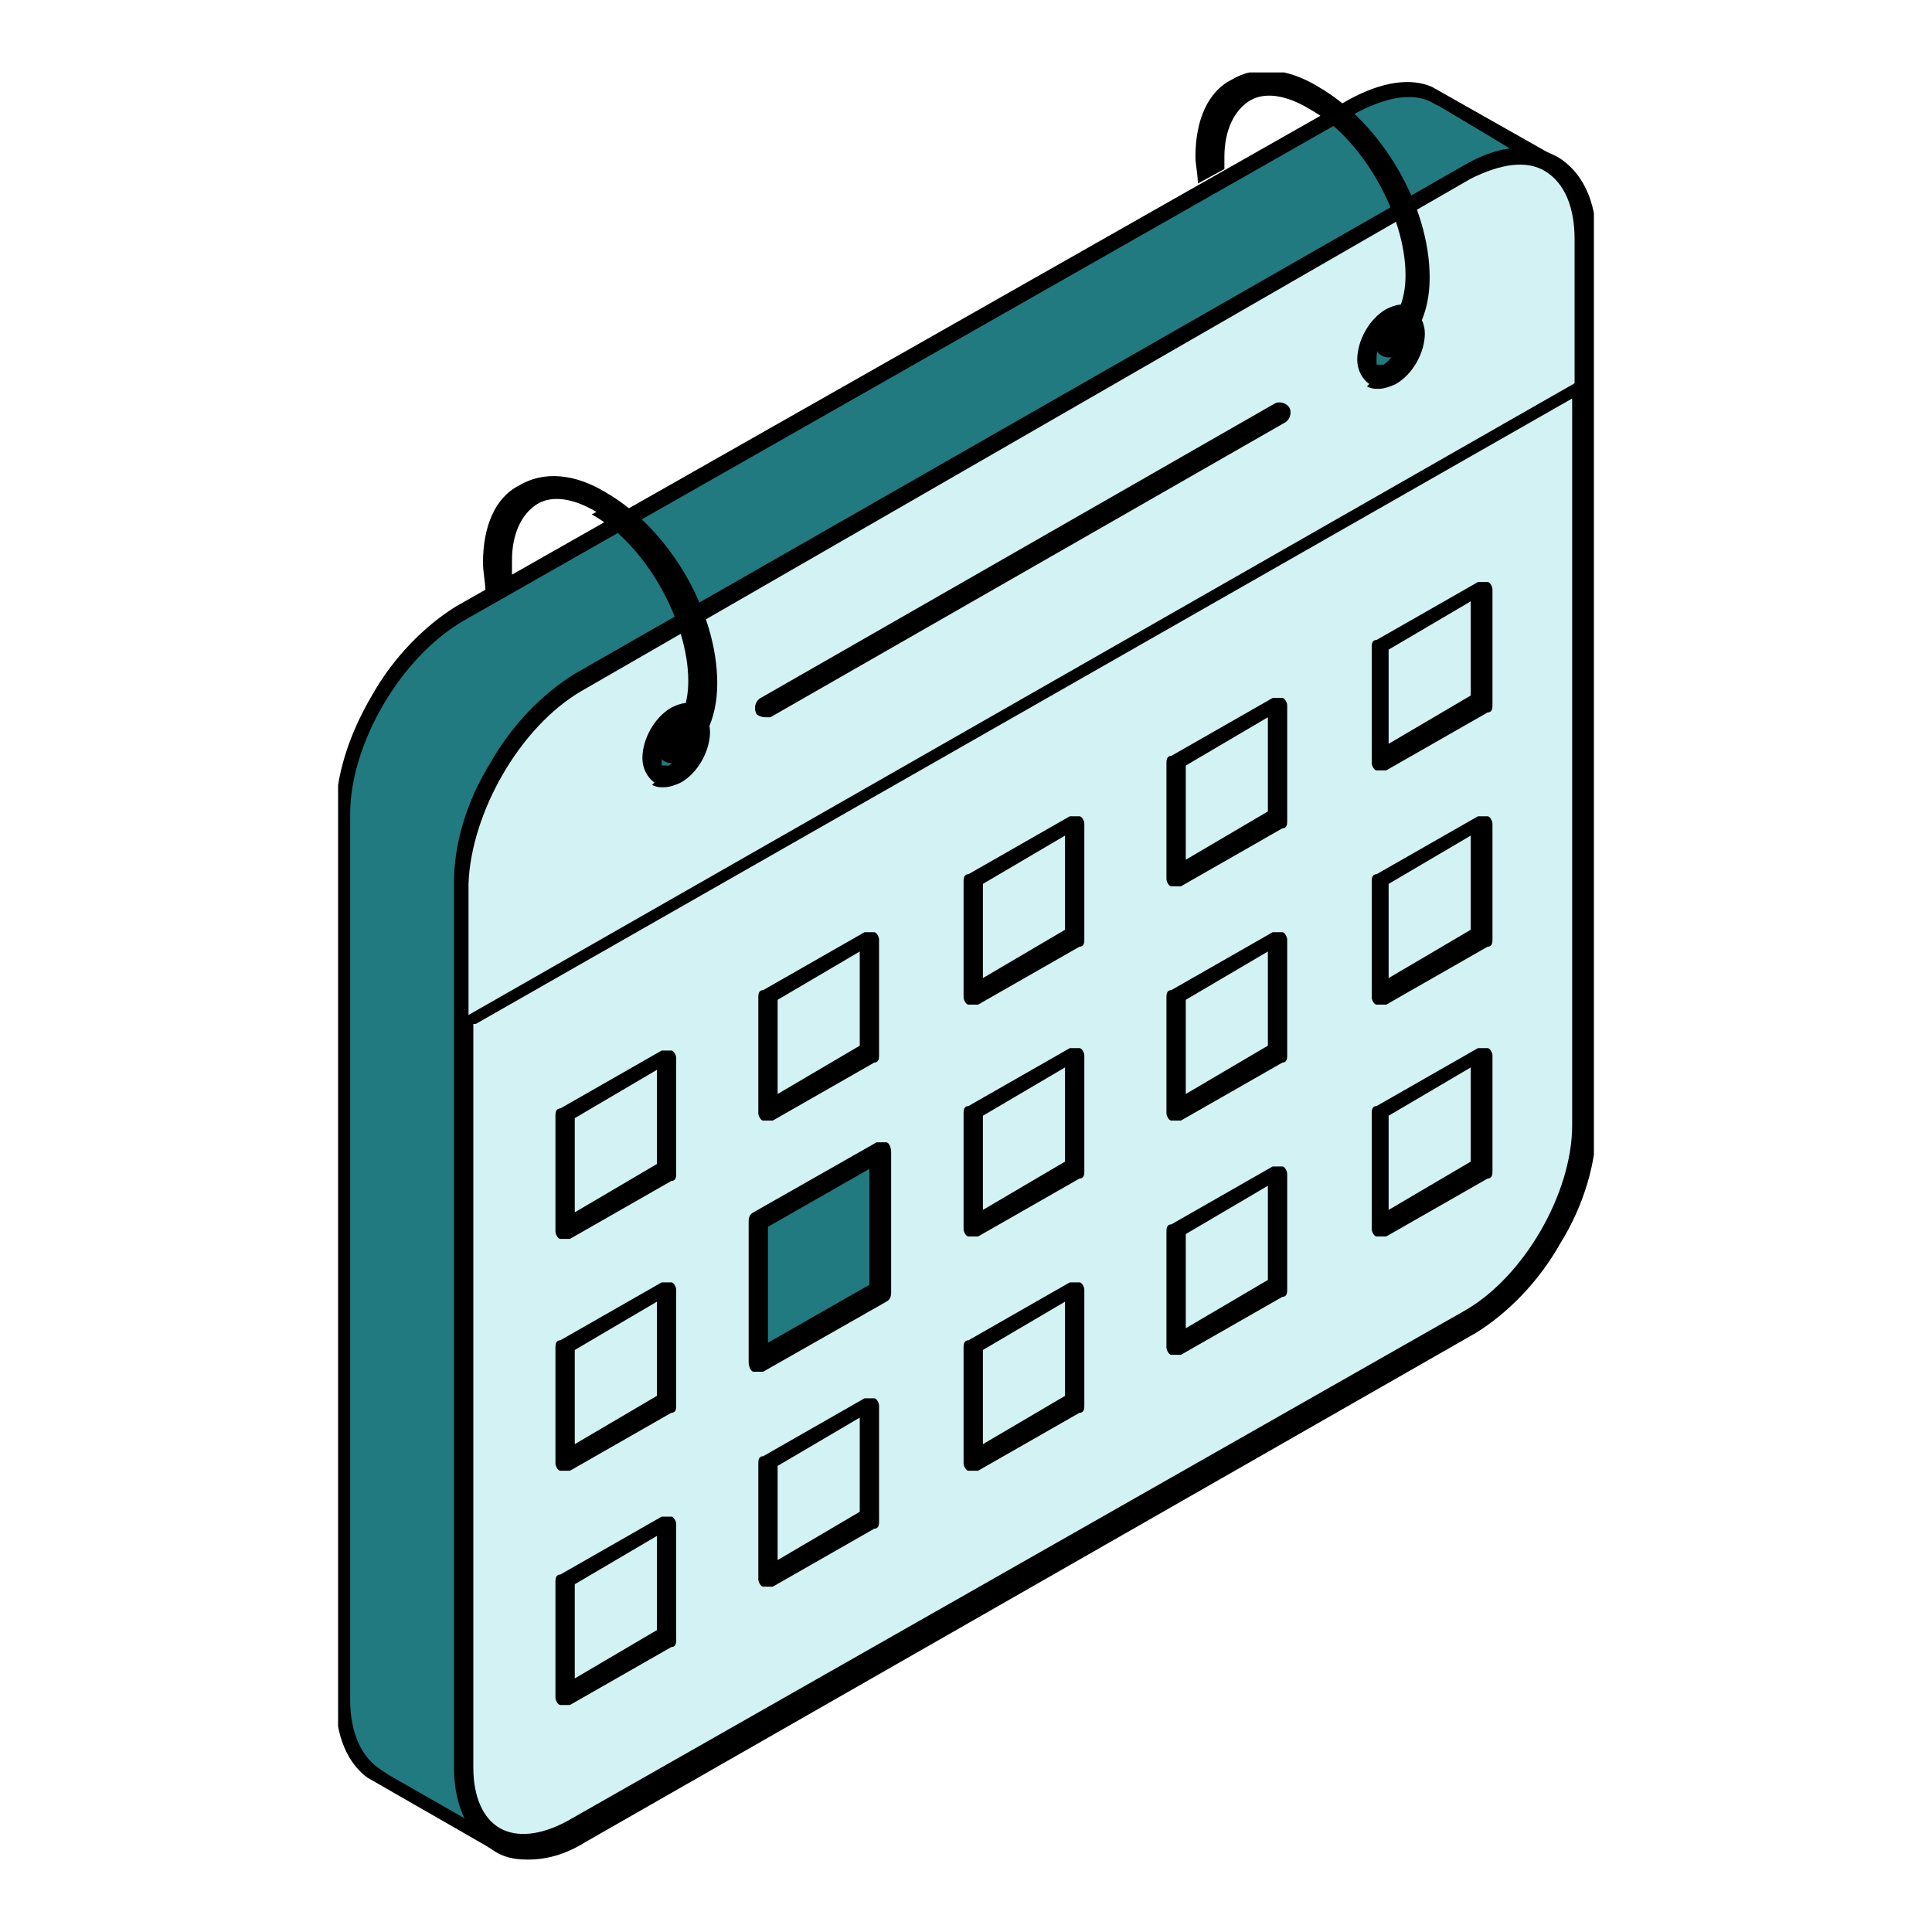 <?xml version="1.0" encoding="UTF-8"?>
<svg id="Layer_1" data-name="Layer 1" xmlns="http://www.w3.org/2000/svg" xmlns:xlink="http://www.w3.org/1999/xlink" version="1.1" viewBox="0 0 80 80">
  <defs>
    <style>
      .cls-1 {
        fill: #217a7f;
      }

      .cls-1, .cls-2, .cls-3, .cls-4, .cls-5 {
        stroke-width: 0px;
      }

      .cls-6 {
        clip-path: url(#clippath);
      }

      .cls-2 {
        fill: none;
      }

      .cls-7 {
        clip-path: url(#clippath-1);
      }

      .cls-3 {
        fill: #d2f2f3;
      }

      .cls-4 {
        fill: #000;
      }

      .cls-5 {
        fill: #fff;
      }
    </style>
    <clipPath id="clippath">
      <rect class="cls-2" width="80" height="80"/>
    </clipPath>
    <clipPath id="clippath-1">
      <rect class="cls-2" x="14" y="3" width="52" height="74"/>
    </clipPath>
  </defs>
  <g class="cls-6">
    <g>
      <rect class="cls-5" width="80" height="80"/>
      <g class="cls-7">
        <g>
          <path class="cls-1" d="M19.1,25.5L56,4.4c1.3-.8,2.5-.8,3.4-.3h0s4.9,2.8,4.9,2.8h0c.9.5,1.4,1.6,1.4,3.1v36.7c0,3-2.2,6.8-4.8,8.3l-36.9,21.1c-1.3.8-2.6.8-3.4.3h0s-4.8-2.7-4.8-2.7h0c-.9-.5-1.4-1.6-1.4-3.1v-36.7c0-3,2.2-6.8,4.8-8.3h0Z"/>
          <path class="cls-4" d="M21.8,76.9c-.4,0-.8,0-1.2-.2h0s-5.4-3.1-5.4-3.1h0c-.8-.6-1.3-1.7-1.3-3.2v-36.7c0-1.5.5-3.2,1.5-4.9.9-1.6,2.2-2.9,3.5-3.7L55.9,4.1c1.3-.7,2.5-.9,3.4-.5h0s5.3,3,5.3,3h0c.8.6,1.3,1.7,1.3,3.2v36.7c0,1.5-.5,3.2-1.4,4.9-.9,1.6-2.2,2.9-3.5,3.7l-36.9,21.1c-.8.5-1.6.7-2.3.7ZM20.4,75.9l.3.2c.8.5,1.9.4,3.2-.3l36.9-21.1c2.6-1.5,4.7-5.1,4.7-8V9.9c0-1.4-.4-2.4-1.3-2.8h-.2c0-.1-4.4-2.7-4.4-2.7h0s-.2-.1-.2-.1c-.8-.5-1.9-.3-3.1.3L19.2,25.7c-2.6,1.5-4.7,5.1-4.7,8v36.7c0,1.4.5,2.4,1.3,2.9l.3.2h0s4.2,2.4,4.2,2.4h0Z"/>
          <path class="cls-3" d="M19.1,73.2c0,3,2.2,4.3,4.8,2.8l36.9-21.1c2.7-1.5,4.8-5.2,4.8-8.3V9.9c0-3-2.2-4.3-4.8-2.8L23.9,28.3c-2.7,1.5-4.8,5.2-4.8,8.3v36.7Z"/>
          <path class="cls-4" d="M21.8,77c-.5,0-1-.1-1.4-.4-1-.6-1.6-1.8-1.6-3.4v-36.7c0-1.5.5-3.3,1.5-4.9.9-1.6,2.2-2.9,3.5-3.7L60.7,6.8c1.4-.8,2.7-.9,3.8-.3,1,.6,1.6,1.8,1.6,3.4v36.7c0,1.5-.5,3.3-1.5,4.9-.9,1.6-2.2,2.9-3.5,3.7l-36.9,21.1c-.8.5-1.6.7-2.3.7h0ZM19.4,73.2c0,1.3.4,2.3,1.2,2.8.8.5,1.9.3,3.1-.3l36.9-21.1c2.6-1.5,4.6-5,4.6-8V9.9c0-1.3-.4-2.3-1.2-2.8-.8-.5-1.9-.3-3.1.3L24.1,28.6c-2.6,1.5-4.6,5.1-4.7,8v36.7Z"/>
          <path class="cls-3" d="M19.3,42.3v31c0,1.3.4,2.3,1.2,2.7.8.4,1.8.3,3-.3l37.1-21.1c2.6-1.5,4.6-5,4.6-7.9v-30.5l-45.9,26.2Z"/>
          <path class="cls-4" d="M21.6,76.5c-.4,0-.8,0-1.2-.3-.9-.5-1.3-1.5-1.3-2.9v-31.1s46.4-26.5,46.4-26.5v30.9c0,3-2.1,6.6-4.8,8.1l-37.1,21.1c-.7.4-1.4.6-2.1.6ZM19.6,42.4v30.8c0,1.2.4,2.1,1.1,2.5.7.4,1.7.3,2.8-.3l37.1-21.1c2.5-1.4,4.5-4.9,4.5-7.7v-30.1l-45.4,25.9Z"/>
          <path class="cls-1" d="M27,31.4c0-.7.5-1.4,1-1.8.6-.3,1,0,1,.6,0,.7-.5,1.4-1,1.8-.6.3-1,0-1-.6Z"/>
          <path class="cls-4" d="M27.1,32.4c-.3-.2-.5-.6-.5-1,0-.8.5-1.7,1.2-2.1.4-.2.8-.3,1.1,0,.3.2.5.6.5,1,0,.8-.5,1.7-1.2,2.1-.2.1-.5.2-.7.2s-.3,0-.5-.1ZM28.2,30c-.4.2-.8.9-.8,1.4s0,.3,0,.3c0,0,.2,0,.3,0,.4-.3.8-.9.8-1.4s0-.3,0-.3c0,0,0,0,0,0,0,0-.1,0-.3,0h0Z"/>
          <path class="cls-1" d="M56.6,14.8c0-.7.5-1.4,1-1.8.6-.3,1,0,1,.6,0,.7-.5,1.4-1,1.8-.6.3-1,0-1-.6h0Z"/>
          <path class="cls-4" d="M56.7,15.9c-.3-.2-.5-.6-.5-1,0-.8.5-1.7,1.2-2.1.4-.2.8-.3,1.1,0,.3.2.5.6.5,1,0,.8-.5,1.7-1.2,2.1-.2.1-.5.2-.7.2s-.3,0-.5-.1h0ZM57.8,13.4c-.4.2-.8.9-.8,1.4s0,.3,0,.3c0,0,.2,0,.3,0,.4-.3.8-.9.8-1.4s0-.3,0-.3c0,0,0,0,0,0,0,0-.1,0-.3,0Z"/>
          <path class="cls-4" d="M24.7,21.2c-1-.6-1.9-.7-2.5-.3-.6.4-1,1.2-1,2.3s0,.6,0,.9c-.2.2-.5.5-.7.8-.2,0-.4-.2-.4-.4,0-.4-.1-.8-.1-1.2,0-1.5.5-2.7,1.5-3.2,1-.6,2.3-.5,3.6.3,2.6,1.5,4.6,4.9,4.6,7.9,0,1.5-.6,2.7-1.6,3.3,0,0-.2,0-.3,0-.2,0-.4-.1-.5-.3-.2-.3,0-.6.2-.8.6-.4,1-1.2,1-2.3,0-2.5-1.8-5.7-4-6.9h0Z"/>
          <path class="cls-4" d="M57.8,14.8c0,0-.2,0-.3,0-.2,0-.4-.1-.5-.3-.2-.3,0-.6.2-.8.6-.4,1-1.2,1-2.3,0-2.5-1.8-5.7-4-6.9-1-.6-1.9-.7-2.5-.3-.6.4-1,1.2-1,2.3s0,.3,0,.5l-1.1.6c0-.4-.1-.8-.1-1.1,0-1.5.5-2.7,1.5-3.2,1-.6,2.3-.5,3.6.3,2.6,1.5,4.6,4.9,4.6,7.9,0,1.5-.6,2.7-1.6,3.3h0Z"/>
          <path class="cls-1" d="M36.2,53.7l-5.1,2.9v-5.8l5.1-2.9v5.8Z"/>
          <path class="cls-4" d="M31.2,56.8c-.1,0-.2-.2-.2-.4v-5.8c0-.1,0-.3.2-.4l5.1-2.9c.1,0,.3,0,.4,0,.1,0,.2.2.2.4v5.8c0,.1,0,.3-.2.4l-5.1,2.9c0,0-.1,0-.2,0s-.1,0-.2,0h0ZM36,48.4l-4.2,2.4v4.8l4.2-2.4v-4.8Z"/>
          <path class="cls-4" d="M23.4,70.6c0,0-.1,0-.2,0-.1,0-.2-.2-.2-.3v-4.8c0-.1,0-.3.2-.3l4.2-2.4c.1,0,.3,0,.4,0,.1,0,.2.2.2.3v4.8c0,.1,0,.3-.2.3l-4.2,2.4c0,0-.1,0-.2,0h0ZM23.8,65.6v3.9l3.4-2v-3.9s-3.4,2-3.4,2ZM31.8,65.7c0,0-.1,0-.2,0-.1,0-.2-.2-.2-.3v-4.8c0-.1,0-.3.2-.3l4.2-2.4c.1,0,.3,0,.4,0,.1,0,.2.2.2.3v4.8c0,.1,0,.3-.2.3l-4.2,2.4c0,0-.1,0-.2,0h0ZM32.2,60.7v3.9l3.4-2v-3.9l-3.4,2ZM23.4,60.9c0,0-.1,0-.2,0-.1,0-.2-.2-.2-.3v-4.8c0-.1,0-.3.2-.3l4.2-2.4c.1,0,.3,0,.4,0,.1,0,.2.2.2.3v4.8c0,.1,0,.3-.2.3l-4.2,2.4c0,0-.1,0-.2,0ZM23.8,55.9v3.9l3.4-2v-3.9l-3.4,2ZM40.3,60.9c0,0-.1,0-.2,0-.1,0-.2-.2-.2-.3v-4.8c0-.1,0-.3.2-.3l4.2-2.4c.1,0,.3,0,.4,0,.1,0,.2.2.2.3v4.8c0,.1,0,.3-.2.3l-4.2,2.4c0,0-.1,0-.2,0h0ZM40.7,55.9v3.9l3.4-2v-3.9l-3.4,2ZM48.7,56.1c0,0-.1,0-.2,0-.1,0-.2-.2-.2-.3v-4.8c0-.1,0-.3.2-.3l4.2-2.4c.1,0,.3,0,.4,0,.1,0,.2.2.2.3v4.8c0,.1,0,.3-.2.3l-4.2,2.4c0,0-.1,0-.2,0h0ZM49.1,51.1v3.9l3.4-2v-3.9s-3.4,2-3.4,2ZM23.4,51.3c0,0-.1,0-.2,0-.1,0-.2-.2-.2-.3v-4.8c0-.1,0-.3.2-.3l4.2-2.4c.1,0,.3,0,.4,0,.1,0,.2.2.2.3v4.8c0,.1,0,.3-.2.3l-4.2,2.4c0,0-.1,0-.2,0h0ZM23.8,46.3v3.9l3.4-2v-3.9s-3.4,2-3.4,2ZM40.3,51.2c0,0-.1,0-.2,0-.1,0-.2-.2-.2-.3v-4.8c0-.1,0-.3.2-.3l4.2-2.4c.1,0,.3,0,.4,0,.1,0,.2.2.2.3v4.8c0,.1,0,.3-.2.3l-4.2,2.4c0,0-.1,0-.2,0h0ZM40.7,46.2v3.9l3.4-2v-3.9s-3.4,2-3.4,2ZM57.2,51.2c0,0-.1,0-.2,0-.1,0-.2-.2-.2-.3v-4.8c0-.1,0-.3.2-.3l4.2-2.4c.1,0,.3,0,.4,0,.1,0,.2.2.2.3v4.8c0,.1,0,.3-.2.3l-4.2,2.4c0,0-.1,0-.2,0h0ZM57.5,46.2v3.9l3.4-2v-3.9s-3.4,2-3.4,2ZM31.8,46.4c0,0-.1,0-.2,0-.1,0-.2-.2-.2-.3v-4.8c0-.1,0-.3.2-.3l4.2-2.4c.1,0,.3,0,.4,0,.1,0,.2.2.2.3v4.8c0,.1,0,.3-.2.3l-4.2,2.4c0,0-.1,0-.2,0h0ZM32.2,41.4v3.9l3.4-2v-3.9l-3.4,2ZM48.7,46.4c0,0-.1,0-.2,0-.1,0-.2-.2-.2-.3v-4.8c0-.1,0-.3.2-.3l4.2-2.4c.1,0,.3,0,.4,0,.1,0,.2.2.2.3v4.8c0,.1,0,.3-.2.3l-4.2,2.4c0,0-.1,0-.2,0h0ZM49.1,41.4v3.9l3.4-2v-3.9s-3.4,2-3.4,2ZM40.3,41.6c0,0-.1,0-.2,0-.1,0-.2-.2-.2-.3v-4.8c0-.1,0-.3.2-.3l4.2-2.4c.1,0,.3,0,.4,0s.2.2.2.3v4.8c0,.1,0,.3-.2.3l-4.2,2.4c0,0-.1,0-.2,0h0ZM40.7,36.6v3.9l3.4-2v-3.9l-3.4,2ZM57.2,41.6c0,0-.1,0-.2,0-.1,0-.2-.2-.2-.3v-4.8c0-.1,0-.3.2-.3l4.2-2.4c.1,0,.3,0,.4,0,.1,0,.2.2.2.3v4.8c0,.1,0,.3-.2.3l-4.2,2.4c0,0-.1,0-.2,0h0ZM57.5,36.6v3.9l3.4-2v-3.9l-3.4,2ZM48.7,36.7c0,0-.1,0-.2,0-.1,0-.2-.2-.2-.3v-4.8c0-.1,0-.3.2-.3l4.2-2.4c.1,0,.3,0,.4,0,.1,0,.2.2.2.3v4.8c0,.1,0,.3-.2.3l-4.2,2.4c0,0-.1,0-.2,0ZM49.1,31.7v3.9l3.4-2v-3.9l-3.4,2ZM57.2,31.9c0,0-.1,0-.2,0-.1,0-.2-.2-.2-.3v-4.8c0-.1,0-.3.2-.3l4.2-2.4c.1,0,.3,0,.4,0,.1,0,.2.2.2.3v4.8c0,.1,0,.3-.2.3l-4.2,2.4c0,0-.1,0-.2,0h0ZM57.5,26.9v3.9s3.4-2,3.4-2v-3.9s-3.4,2-3.4,2Z"/>
          <path class="cls-4" d="M31.7,29.7c0,0,.1,0,.2,0l21.3-12.2c.2-.1.3-.4.2-.6-.1-.2-.4-.3-.6-.2l-21.3,12.2c-.2.1-.3.4-.2.6,0,.1.2.2.4.2h0Z"/>
        </g>
      </g>
    </g>
  </g>
  <rect class="cls-2" width="80" height="80"/>
</svg>